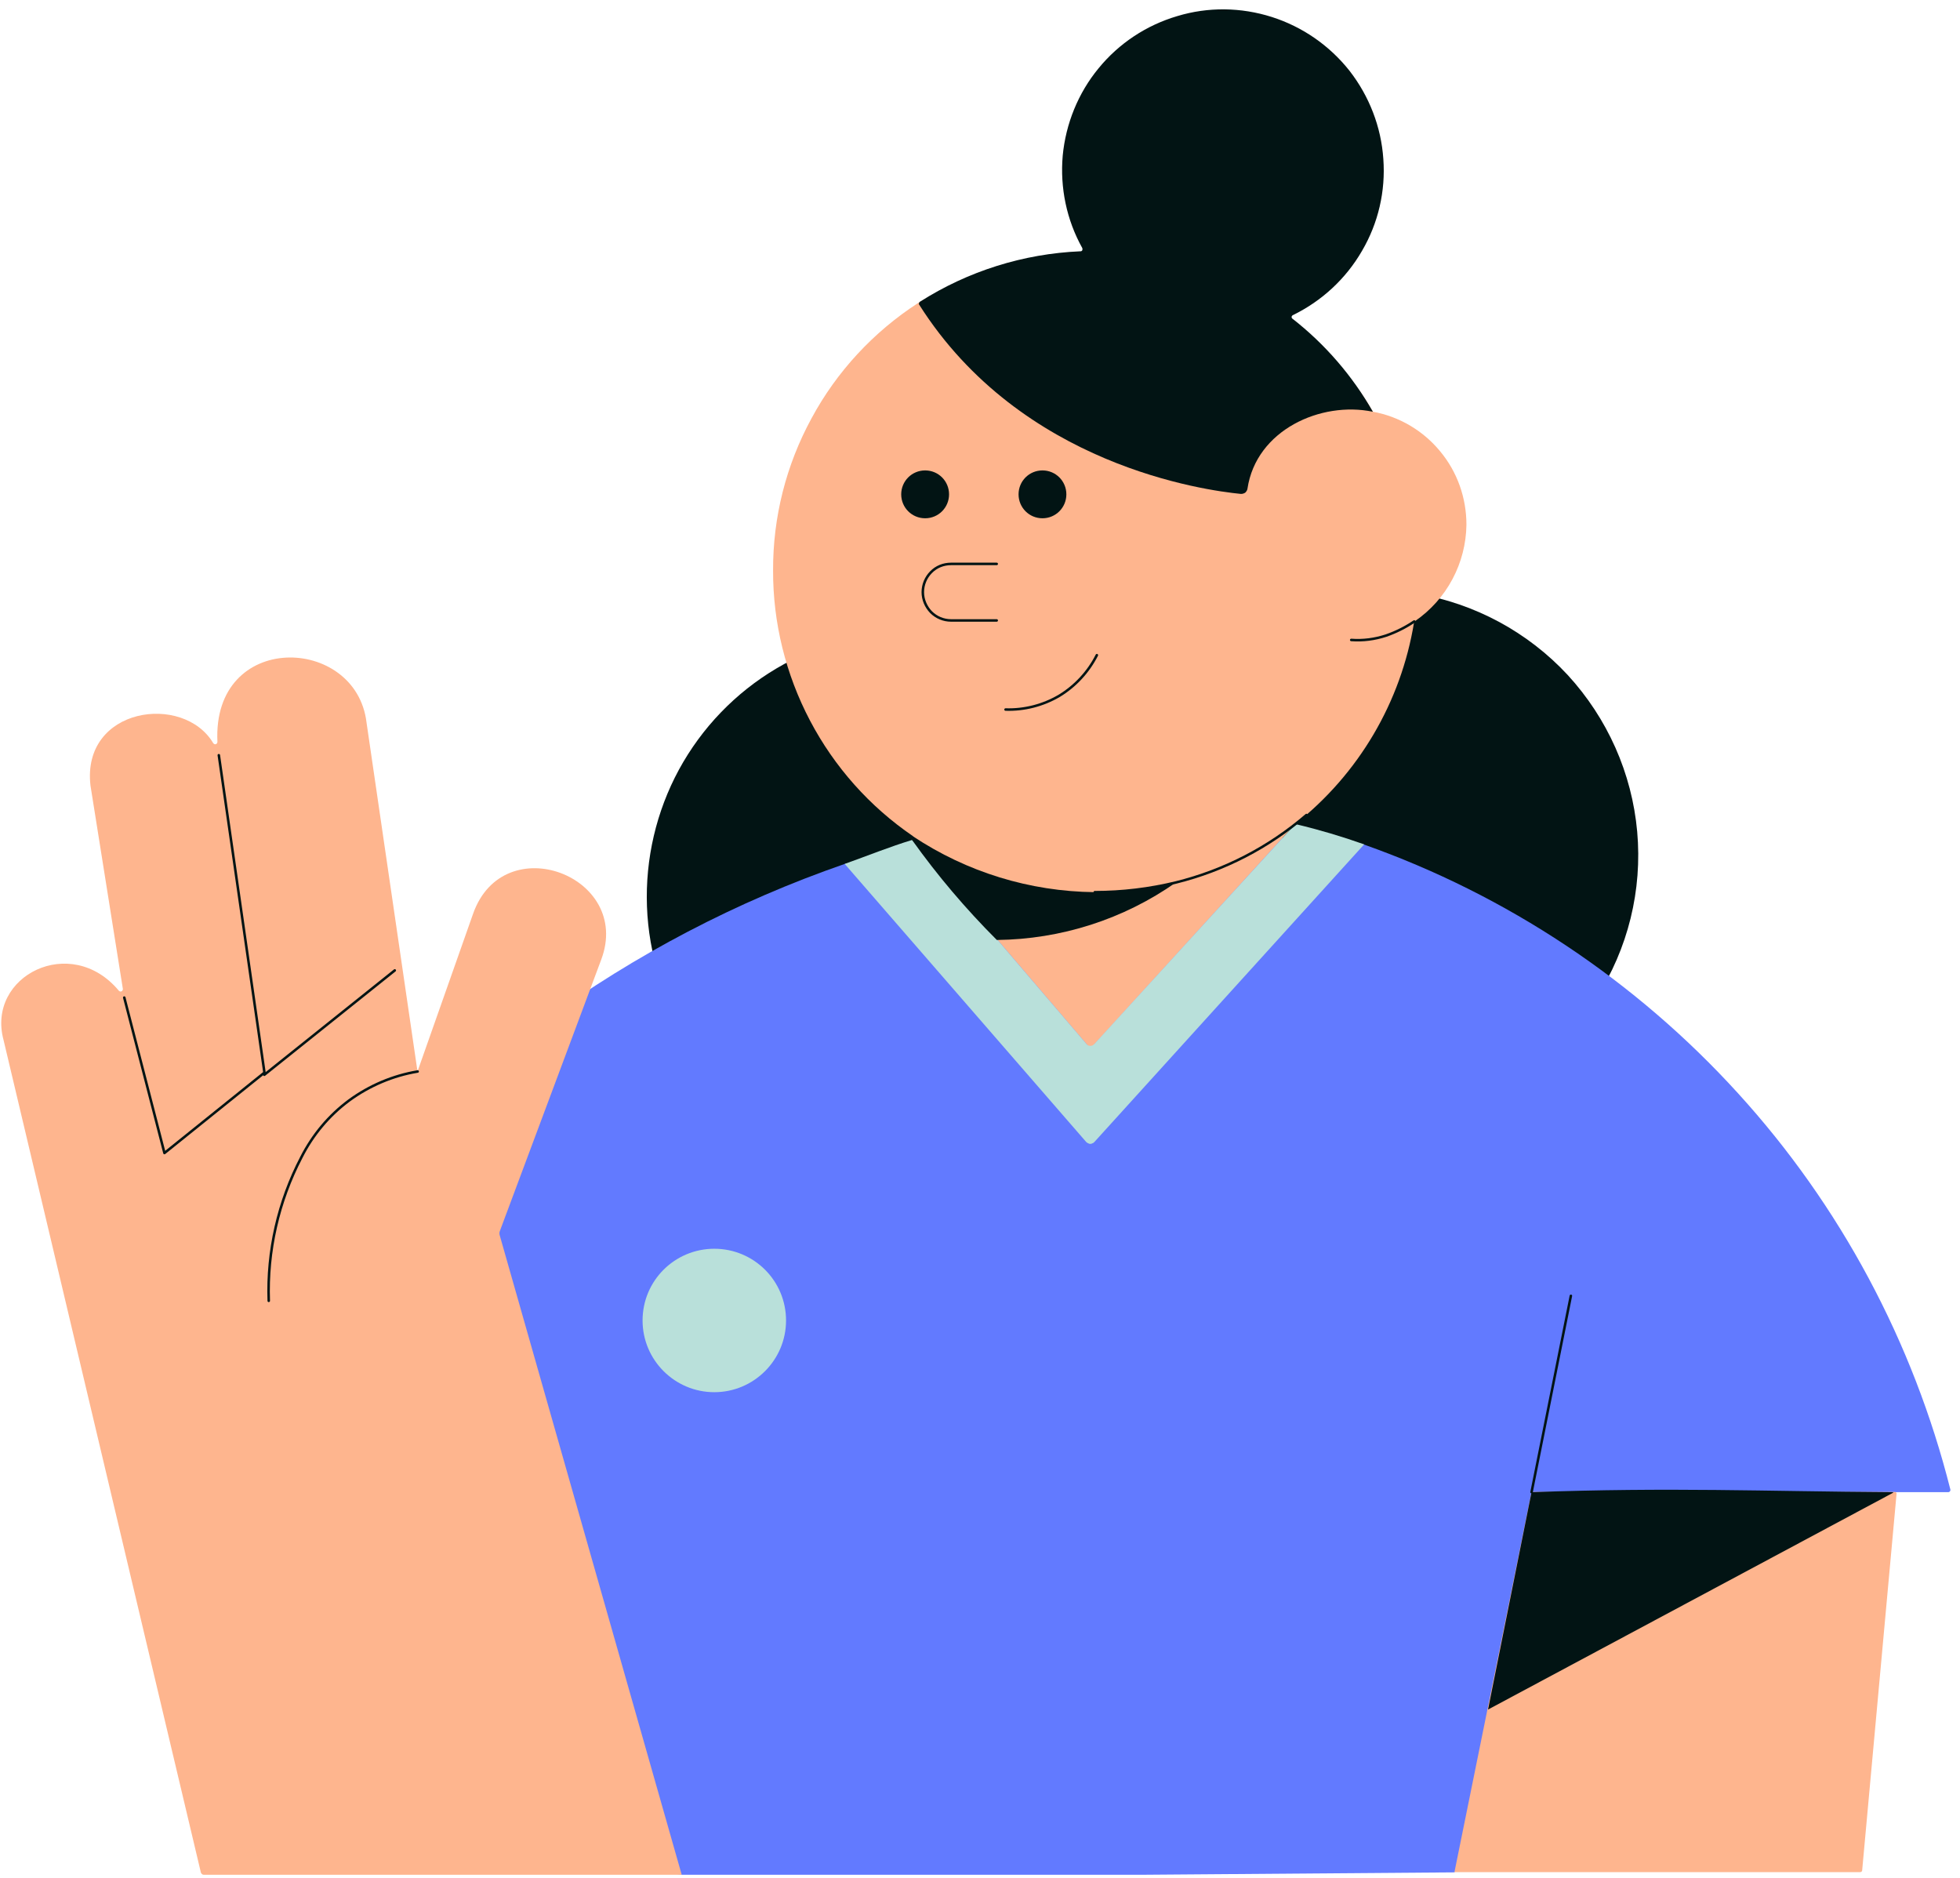 <svg xmlns="http://www.w3.org/2000/svg" fill="none" viewBox="0 0 95 91" height="91" width="95">
<path fill="#021414" d="M44.21 30.592C46.296 30.592 48.36 31.097 50.205 32.076C52.059 33.046 53.639 34.468 54.818 36.196C55.977 33.594 57.969 31.454 60.475 30.117C62.982 28.768 65.869 28.296 68.672 28.768C71.473 29.243 74.045 30.622 75.983 32.708C77.91 34.805 79.1 37.47 79.354 40.304C79.607 43.137 78.911 45.971 77.372 48.363C75.845 50.766 73.559 52.587 70.884 53.546C68.207 54.505 65.28 54.547 62.582 53.672C59.875 52.788 57.537 51.039 55.935 48.69C54.986 50.797 53.49 52.62 51.605 53.946C49.709 55.285 47.497 56.075 45.19 56.253C42.882 56.433 40.575 55.991 38.501 54.958C36.425 53.936 34.664 52.367 33.411 50.427C32.158 48.489 31.442 46.247 31.358 43.928C31.274 41.62 31.81 39.324 32.906 37.302C34.012 35.268 35.644 33.573 37.636 32.392C39.628 31.213 41.891 30.592 44.21 30.592Z"></path>
<path fill="#627AFF" d="M66.09 40.92C73.041 43.373 79.278 47.525 84.24 52.981C89.203 58.427 92.731 65.034 94.534 72.186C94.534 72.197 94.534 72.218 94.534 72.228C94.522 72.249 94.522 72.26 94.513 72.27C94.501 72.291 94.491 72.291 94.469 72.302C94.459 72.312 94.438 72.312 94.426 72.312H91.826L70.492 90.737L55.27 90.854H33.042L14.605 88.231V61.04C21.285 52.17 30.45 45.502 40.943 41.867C49.245 40.424 57.703 40.097 66.09 40.92Z"></path>
<path fill="#FEB58E" d="M44.213 40.705C44.234 40.696 44.244 40.684 44.255 40.675C44.277 40.654 44.277 40.642 44.286 40.621C44.286 40.6 44.286 40.579 44.277 40.558C44.265 40.548 44.255 40.527 44.244 40.516C42.149 39.085 40.442 37.166 39.262 34.923C38.081 32.679 37.461 30.172 37.471 27.643C37.461 25.062 38.102 22.534 39.336 20.269C40.557 18.003 42.338 16.086 44.497 14.686C46.963 13.084 49.955 13.758 53.126 13.758C58.919 13.758 63.913 15.317 66.546 19.953C67.822 20.185 68.98 20.87 69.802 21.87C70.635 22.871 71.077 24.124 71.077 25.431C71.065 26.348 70.834 27.253 70.401 28.064C69.971 28.875 69.349 29.572 68.589 30.098C68.559 30.109 68.547 30.14 68.538 30.161C67.906 34.028 65.851 37.514 62.775 39.938L52.852 50.819L44.213 40.705Z"></path>
<path fill="#FEB58E" d="M90.154 90.726C90.175 90.726 90.207 90.715 90.228 90.705C90.238 90.684 90.259 90.663 90.259 90.631L91.924 72.406C91.924 72.394 91.924 72.385 91.924 72.364C91.914 72.352 91.914 72.343 91.903 72.331C91.893 72.322 91.882 72.31 91.872 72.31C91.851 72.301 91.84 72.301 91.83 72.301H74.321C74.3 72.301 74.279 72.31 74.258 72.322C74.237 72.343 74.225 72.364 74.216 72.385L70.496 90.726H90.154Z"></path>
<path fill="#B9E0DA" d="M34.622 67.467C32.705 67.467 31.145 65.909 31.145 63.992C31.145 62.063 32.705 60.516 34.622 60.516C36.539 60.516 38.099 62.063 38.099 63.992C38.099 65.909 36.539 67.467 34.622 67.467Z"></path>
<path fill="#FEB58E" d="M24.223 59.67C24.202 59.733 24.202 59.807 24.223 59.871L33.042 90.853H9.875C9.844 90.853 9.812 90.842 9.791 90.821C9.77 90.8 9.749 90.779 9.737 90.748L0.172 50.4C-0.669 47.292 3.439 45.216 5.767 48.019C5.777 48.029 5.798 48.04 5.819 48.05C5.851 48.05 5.872 48.05 5.893 48.04C5.914 48.029 5.924 48.019 5.935 47.998C5.945 47.977 5.957 47.956 5.957 47.935L4.386 38.074C3.944 34.27 8.895 33.575 10.338 36.019C10.35 36.03 10.371 36.051 10.392 36.061C10.413 36.072 10.443 36.072 10.464 36.061C10.485 36.051 10.507 36.04 10.518 36.019C10.527 35.998 10.539 35.977 10.539 35.956C10.275 30.562 17.261 30.763 17.766 35.018L20.221 51.821C20.23 51.875 20.251 51.884 20.272 51.821L22.928 44.288C24.403 40.087 30.66 42.455 29.142 46.502L24.223 59.67Z"></path>
<path stroke-linejoin="round" stroke-linecap="round" stroke-width="0.122" stroke="#021414" d="M6.023 48.344L7.971 55.877L12.818 51.979L10.606 36.598"></path>
<path stroke-linejoin="round" stroke-linecap="round" stroke-width="0.122" stroke="#021414" d="M20.243 51.926C19.041 52.127 17.905 52.611 16.924 53.328C15.944 54.053 15.154 55.002 14.606 56.087C13.491 58.226 12.942 60.628 13.026 63.04"></path>
<path stroke-linejoin="round" stroke-linecap="round" stroke-width="0.122" stroke="#021414" d="M12.812 52.084L19.134 47.027"></path>
<path fill="#021414" d="M91.719 72.312C91.772 72.312 91.782 72.334 91.73 72.355L72.124 82.847L74.233 72.312C81.057 72.071 85.345 72.27 91.719 72.312Z"></path>
<path fill="#B9E0DA" d="M44.208 40.706L52.658 50.589C52.679 50.621 52.709 50.642 52.742 50.663C52.772 50.673 52.814 50.684 52.847 50.684C52.889 50.684 52.92 50.673 52.952 50.663C52.983 50.642 53.015 50.621 53.046 50.589L62.739 39.981C62.748 39.96 62.76 39.949 62.781 39.949C62.802 39.939 62.823 39.939 62.844 39.949C63.95 40.213 65.044 40.538 66.12 40.919L53.046 55.34C53.015 55.372 52.994 55.393 52.952 55.403C52.92 55.424 52.889 55.435 52.847 55.435C52.805 55.435 52.772 55.424 52.742 55.403C52.709 55.393 52.679 55.372 52.646 55.34L40.942 41.866C42.038 41.475 43.154 41.024 44.208 40.706Z"></path>
<path fill="#021414" d="M44.207 40.705C45.439 42.433 46.809 44.046 48.315 45.552C51.422 45.521 54.457 44.551 57.005 42.76C55.71 43.076 54.384 43.235 53.056 43.235C49.916 43.202 46.861 42.265 44.249 40.527C44.259 40.621 44.249 40.663 44.207 40.705Z"></path>
<path fill="#021414" d="M50.527 25.116C49.884 25.116 49.369 24.599 49.369 23.956C49.369 23.314 49.884 22.797 50.527 22.797C51.17 22.797 51.686 23.314 51.686 23.956C51.686 24.599 51.17 25.116 50.527 25.116Z"></path>
<path fill="#021414" d="M44.841 25.116C44.198 25.116 43.681 24.599 43.681 23.956C43.681 23.314 44.198 22.797 44.841 22.797C45.484 22.797 46 23.314 46 23.956C46 24.599 45.484 25.116 44.841 25.116Z"></path>
<path stroke-linejoin="round" stroke-linecap="round" stroke-width="0.122" stroke="#021414" d="M68.547 30.117C68.126 30.402 67.663 30.634 67.179 30.802C66.629 30.982 66.061 31.055 65.493 31.013"></path>
<path fill="#021414" d="M52.363 12.178C52.384 12.178 52.405 12.178 52.416 12.169C52.437 12.157 52.447 12.148 52.458 12.127C52.458 12.115 52.468 12.094 52.468 12.073C52.468 12.063 52.458 12.042 52.458 12.021C51.699 10.663 51.373 9.104 51.509 7.544C51.657 5.994 52.257 4.51 53.248 3.308C54.238 2.097 55.566 1.222 57.062 0.78C58.558 0.327 60.148 0.348 61.644 0.823C63.129 1.297 64.436 2.202 65.406 3.425C66.365 4.657 66.944 6.144 67.049 7.701C67.164 9.26 66.806 10.81 66.016 12.157C65.238 13.506 64.067 14.591 62.657 15.276C62.645 15.276 62.635 15.297 62.624 15.309C62.614 15.318 62.603 15.339 62.603 15.36C62.603 15.372 62.603 15.393 62.614 15.402C62.614 15.423 62.624 15.435 62.645 15.444C64.225 16.677 65.553 18.215 66.543 19.954C64.025 19.428 60.887 20.838 60.464 23.683C60.454 23.756 60.412 23.819 60.358 23.873C60.295 23.915 60.223 23.936 60.148 23.936C58.432 23.767 49.508 22.577 44.556 14.771C44.547 14.759 44.547 14.75 44.535 14.738C44.535 14.717 44.535 14.708 44.547 14.696C44.547 14.675 44.547 14.666 44.556 14.654C44.568 14.645 44.577 14.633 44.589 14.623C46.917 13.139 49.604 12.295 52.363 12.178Z"></path>
<path stroke-linejoin="round" stroke-linecap="round" stroke-width="0.122" stroke="#021414" d="M53.164 31.75C52.752 32.561 52.121 33.246 51.34 33.721C50.55 34.184 49.645 34.415 48.738 34.385"></path>
<path stroke-linejoin="round" stroke-linecap="round" stroke-width="0.122" stroke="#021414" d="M48.31 27.328H46.099C45.729 27.328 45.381 27.466 45.128 27.728C44.876 27.981 44.728 28.329 44.728 28.698C44.728 29.056 44.876 29.404 45.128 29.666C45.381 29.919 45.729 30.068 46.099 30.068H48.31"></path>
<path stroke-linejoin="round" stroke-linecap="round" stroke-width="0.122" stroke="#021414" d="M53.062 43.237C54.389 43.237 55.715 43.078 57.011 42.762C59.339 42.182 61.499 41.067 63.323 39.496"></path>
<path stroke-linejoin="round" stroke-linecap="round" stroke-width="0.122" stroke="#021414" d="M74.234 72.31L76.14 62.797"></path>
</svg>

